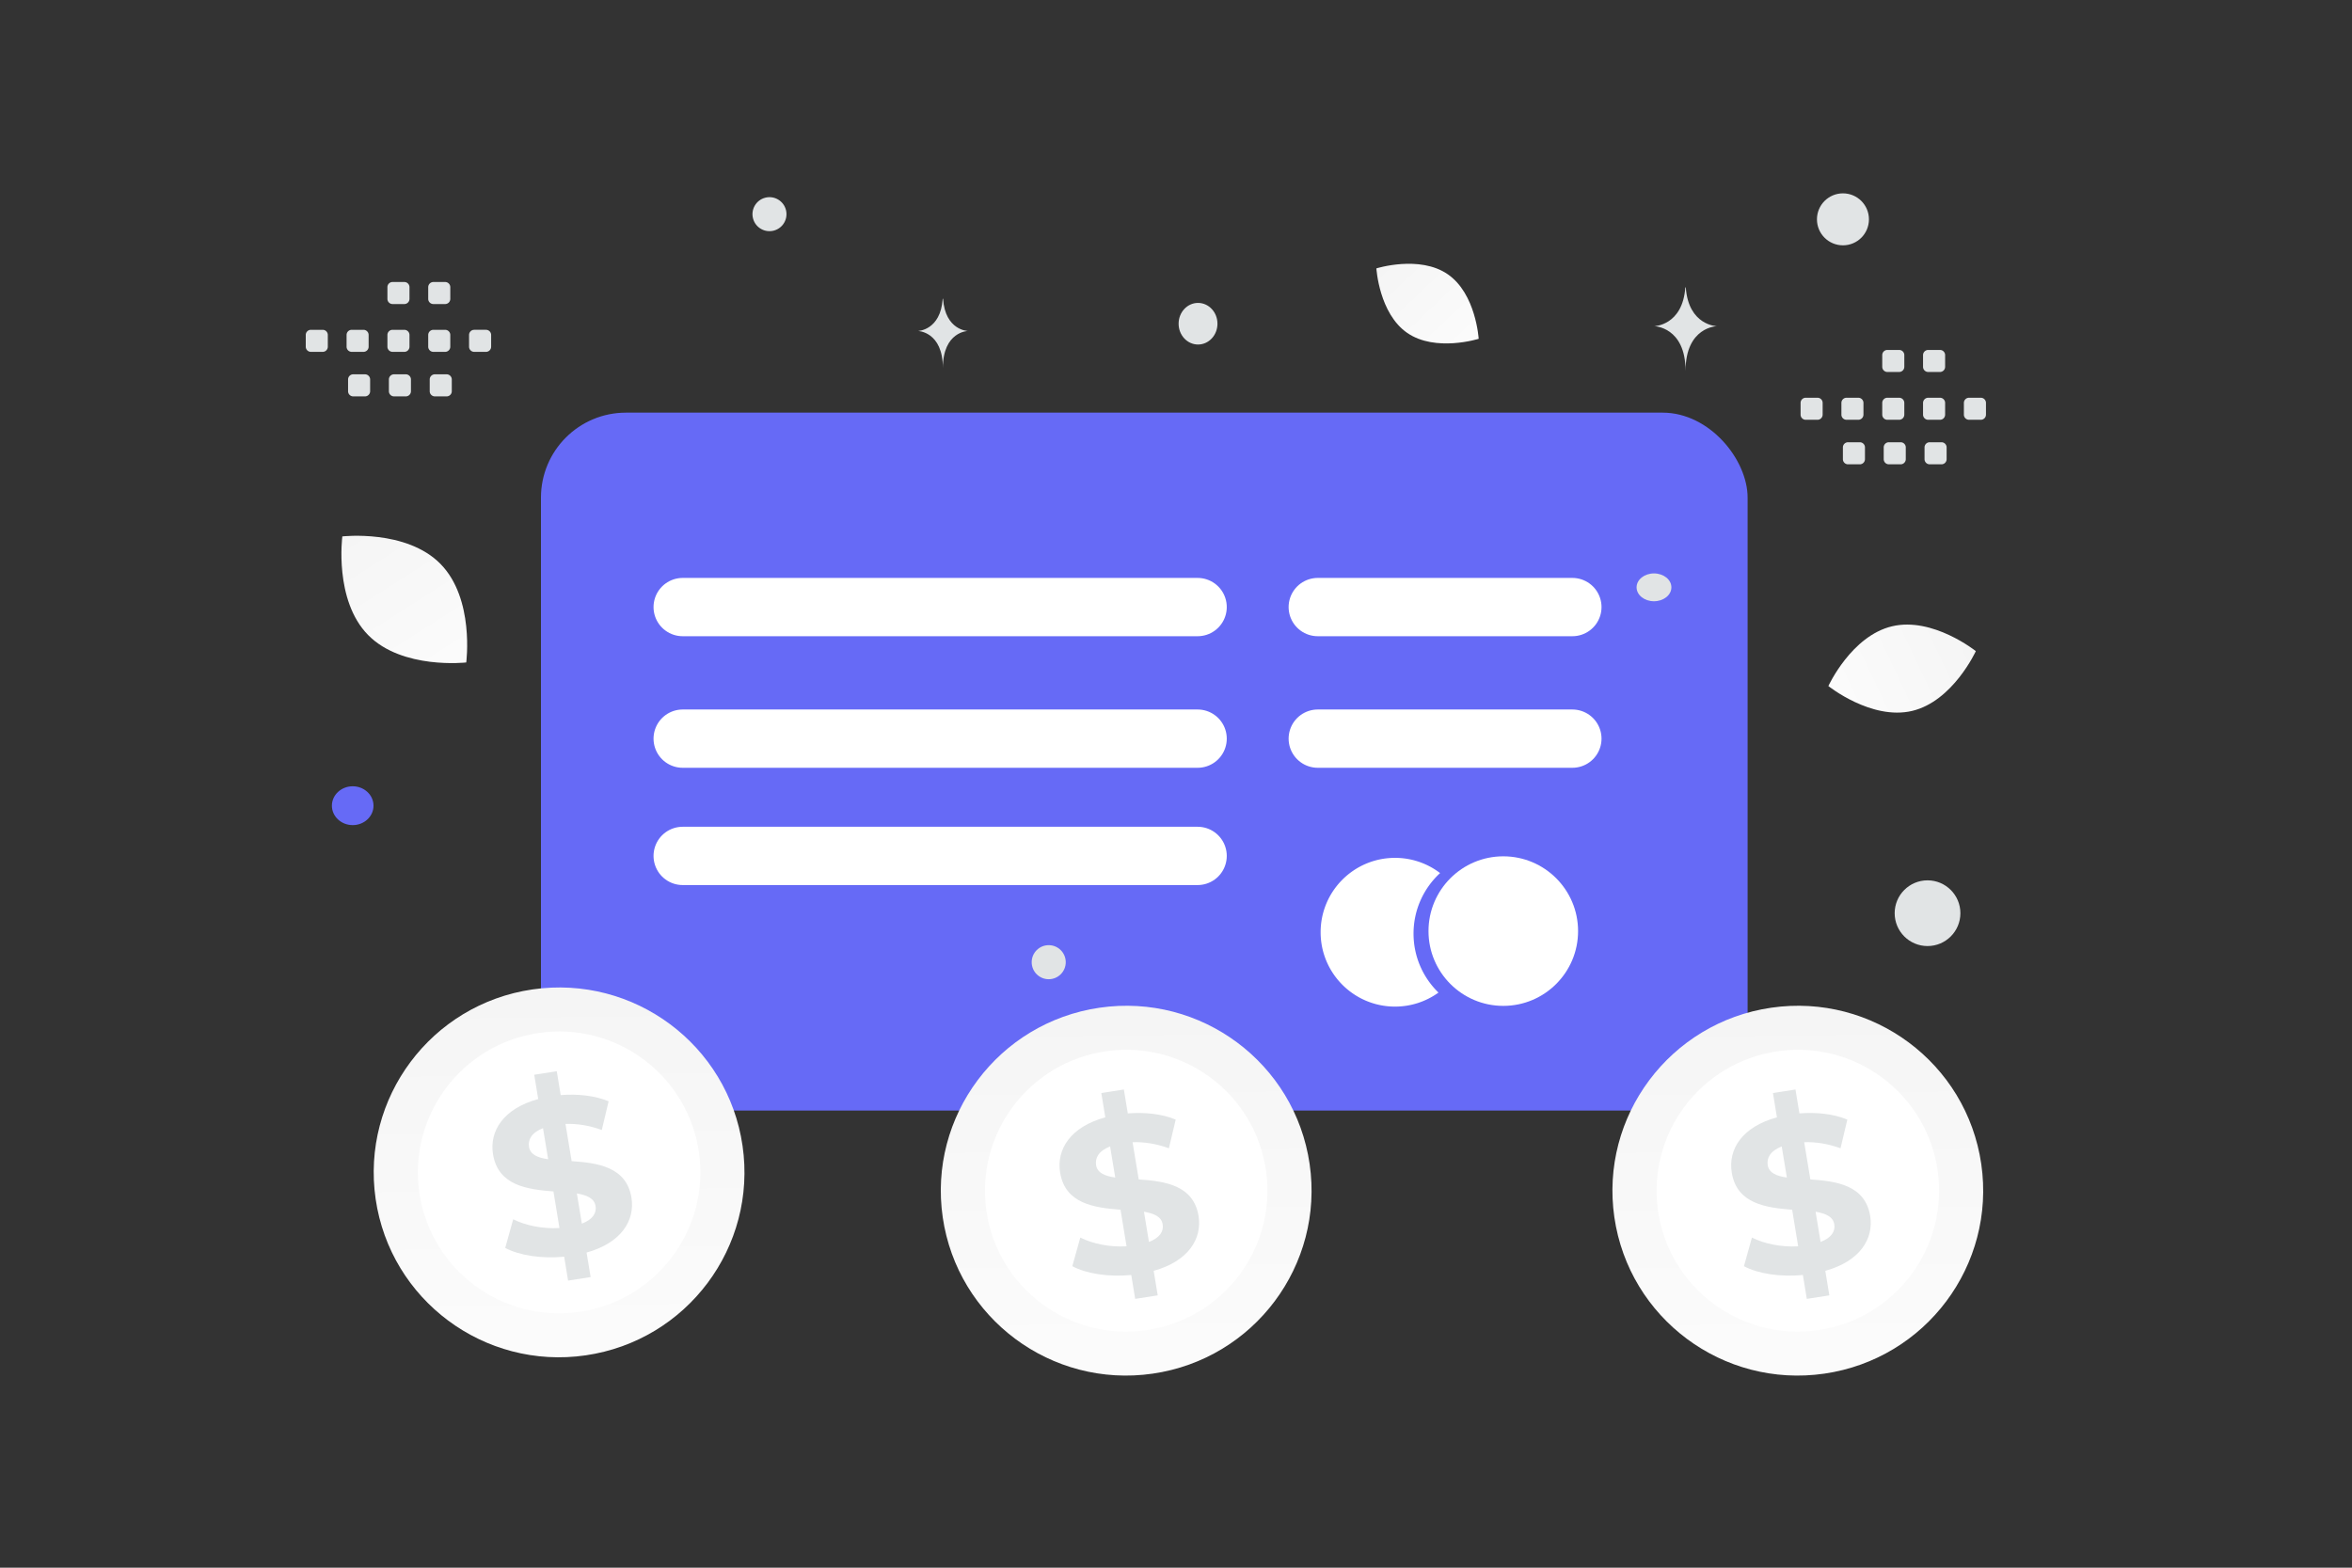<svg width="900" height="600" viewBox="0 0 900 600" fill="none" xmlns="http://www.w3.org/2000/svg"><rect x="0" y="0" width="900" height="600" fill="#333333" stroke="none"/><path fill="transparent" d="M0 0h900v600H0z"/><rect x="207" y="157.932" width="461.729" height="267.116" rx="32.526" fill="#666AF6"/><path d="M601.672 232.343h-97.425m97.425 50.355h-97.425m-45.976-50.355H261.232m197.039 50.355H261.232m197.039 44.882H261.232" stroke="#fff" stroke-width="22.309" stroke-miterlimit="10" stroke-linecap="round" stroke-linejoin="round"/><path fill-rule="evenodd" clip-rule="evenodd" d="M551.054 334.152a28.333 28.333 0 0 0-17.25-5.822c-15.719 0-28.462 12.743-28.462 28.461 0 15.719 12.743 28.462 28.462 28.462a28.332 28.332 0 0 0 16.631-5.363c-5.884-5.72-9.54-13.721-9.54-22.576 0-9.162 3.913-17.409 10.159-23.162z" fill="#fff"/><circle cx="575.238" cy="356.36" r="28.619" fill="#fff"/><path d="M501.136 445.514c5.609 38.678-21.236 74.579-60.021 80.215-38.758 5.636-74.738-21.156-80.375-59.834-5.609-38.652 21.263-74.578 60.021-80.215 38.785-5.636 74.766 21.156 80.375 59.834z" fill="url(#a)"/><path d="M484.441 447.945c4.273 29.462-16.188 56.842-45.73 61.142-29.543 4.274-56.976-16.134-61.25-45.596-4.274-29.49 16.187-56.869 45.73-61.143 29.543-4.301 56.949 16.107 61.25 45.597z" fill="#fff"/><path d="m441.456 486.385 1.553 9.387-8.628 1.348-1.499-9.143c-8.628.836-17.229-.486-22.556-3.372l3.052-10.951c4.827 2.428 11.403 3.723 17.701 3.345L428.776 463c-9.933-.782-21.142-2.211-23.112-14.187-1.47-8.874 3.913-17.532 17.286-21.173l-1.526-9.306 8.628-1.348 1.499 9.143c6.548-.512 13.123.189 18.339 2.374l-2.608 10.978c-4.8-1.754-9.516-2.482-13.9-2.32l2.358 14.241c9.933.675 20.948 2.158 22.89 13.972 1.415 8.739-3.884 17.316-17.174 21.011zm-14.705-35.711-1.97-11.895c-4.412 1.727-5.799 4.424-5.355 7.202.499 2.913 3.329 4.127 7.325 4.693zm18.145 17.91c-.472-2.94-3.246-4.127-7.158-4.828l1.914 11.571c4.162-1.592 5.688-4.073 5.244-6.743z" fill="#E1E4E5"/><path d="M284.136 438.514c5.609 38.678-21.236 74.579-60.021 80.215-38.758 5.636-74.738-21.156-80.375-59.834-5.609-38.652 21.263-74.578 60.021-80.215 38.785-5.636 74.766 21.156 80.375 59.834z" fill="url(#b)"/><path d="M267.441 440.945c4.273 29.462-16.188 56.842-45.73 61.142-29.543 4.274-56.976-16.134-61.25-45.596-4.274-29.49 16.187-56.869 45.73-61.143 29.543-4.301 56.949 16.107 61.25 45.597z" fill="#fff"/><path d="m224.456 479.385 1.553 9.387-8.628 1.348-1.499-9.143c-8.628.836-17.229-.486-22.556-3.372l3.052-10.951c4.827 2.428 11.403 3.723 17.701 3.345L211.776 456c-9.933-.782-21.142-2.211-23.112-14.187-1.47-8.874 3.913-17.532 17.286-21.173l-1.526-9.306 8.628-1.348 1.499 9.143c6.548-.512 13.123.189 18.339 2.374l-2.608 10.978c-4.8-1.754-9.516-2.482-13.9-2.32l2.358 14.241c9.933.675 20.948 2.158 22.89 13.972 1.415 8.739-3.884 17.316-17.174 21.011zm-14.705-35.711-1.97-11.895c-4.412 1.727-5.799 4.424-5.355 7.202.499 2.913 3.329 4.127 7.325 4.693zm18.145 17.91c-.472-2.94-3.246-4.127-7.158-4.828l1.914 11.571c4.162-1.592 5.688-4.073 5.244-6.743z" fill="#E1E4E5"/><path d="M758.136 445.514c5.609 38.678-21.236 74.579-60.021 80.215-38.758 5.636-74.738-21.156-80.375-59.834-5.609-38.652 21.263-74.578 60.021-80.215 38.785-5.636 74.766 21.156 80.375 59.834z" fill="url(#c)"/><path d="M741.441 447.945c4.273 29.462-16.188 56.842-45.73 61.142-29.543 4.274-56.976-16.134-61.25-45.596-4.274-29.49 16.187-56.869 45.73-61.143 29.543-4.301 56.949 16.107 61.25 45.597z" fill="#fff"/><path d="m698.456 486.385 1.553 9.387-8.628 1.348-1.499-9.143c-8.628.836-17.229-.486-22.556-3.372l3.052-10.951c4.827 2.428 11.403 3.723 17.701 3.345L685.776 463c-9.933-.782-21.142-2.211-23.112-14.187-1.47-8.874 3.913-17.532 17.286-21.173l-1.526-9.306 8.628-1.348 1.499 9.143c6.548-.512 13.123.189 18.339 2.374l-2.608 10.978c-4.8-1.754-9.516-2.482-13.9-2.32l2.358 14.241c9.933.675 20.948 2.158 22.89 13.972 1.415 8.739-3.884 17.316-17.174 21.011zm-14.705-35.711-1.97-11.895c-4.412 1.727-5.799 4.424-5.355 7.202.499 2.913 3.329 4.127 7.325 4.693zm18.145 17.91c-.472-2.94-3.246-4.127-7.158-4.828l1.914 11.571c4.162-1.592 5.688-4.073 5.244-6.743z" fill="#E1E4E5"/><path fill-rule="evenodd" clip-rule="evenodd" d="M118.967 126.229h4.504c1.09 0 1.967.886 1.967 1.966v4.505a1.968 1.968 0 0 1-1.967 1.966h-4.504A1.974 1.974 0 0 1 117 132.7v-4.505a1.962 1.962 0 0 1 1.967-1.966zm15.618 0h4.505c1.08 0 1.966.886 1.966 1.966v4.505a1.968 1.968 0 0 1-1.966 1.966h-4.505a1.973 1.973 0 0 1-1.966-1.966v-4.505c0-1.08.886-1.966 1.966-1.966zm15.629 0h4.505c1.08 0 1.967.886 1.967 1.966v4.505a1.969 1.969 0 0 1-1.967 1.966h-4.505a1.973 1.973 0 0 1-1.966-1.966v-4.505a1.962 1.962 0 0 1 1.966-1.966zm15.619 0h4.505c1.08 0 1.966.886 1.966 1.966v4.505a1.968 1.968 0 0 1-1.966 1.966h-4.505a1.975 1.975 0 0 1-1.975-1.966v-4.505a1.987 1.987 0 0 1 1.975-1.966zm15.62-.001h4.505c1.089 0 1.976.886 1.976 1.967v4.504a1.97 1.97 0 0 1-1.976 1.967h-4.505a1.974 1.974 0 0 1-1.966-1.967v-4.504c0-1.081.886-1.967 1.966-1.967zm-46.295 17.032h4.505c1.08 0 1.966.887 1.966 1.967v4.514c0 1.08-.886 1.966-1.966 1.966h-4.505a1.968 1.968 0 0 1-1.967-1.966v-4.505a1.965 1.965 0 0 1 1.967-1.976zm15.619 0h4.505c1.08 0 1.966.887 1.966 1.967v4.514c0 1.08-.886 1.966-1.966 1.966h-4.505a1.974 1.974 0 0 1-1.967-1.966v-4.505a1.965 1.965 0 0 1 1.967-1.976zm15.62 0h4.505c1.089 0 1.975.887 1.975 1.967v4.514c0 1.08-.886 1.966-1.975 1.966h-4.505a1.973 1.973 0 0 1-1.966-1.966v-4.505c0-1.089.886-1.976 1.966-1.976zm-16.183-35.328h4.505c1.08 0 1.967.886 1.967 1.966v4.505a1.969 1.969 0 0 1-1.967 1.966h-4.505a1.973 1.973 0 0 1-1.966-1.966v-4.505a1.962 1.962 0 0 1 1.966-1.966zm15.619 0h4.505c1.08 0 1.966.886 1.966 1.966v4.505a1.968 1.968 0 0 1-1.966 1.966h-4.505a1.975 1.975 0 0 1-1.975-1.966v-4.505a1.987 1.987 0 0 1 1.975-1.966zm525.134 44.297h4.504c1.09 0 1.967.886 1.967 1.966v4.505a1.968 1.968 0 0 1-1.967 1.966h-4.504A1.974 1.974 0 0 1 689 158.7v-4.505a1.962 1.962 0 0 1 1.967-1.966zm15.618 0h4.505c1.08 0 1.966.886 1.966 1.966v4.505a1.968 1.968 0 0 1-1.966 1.966h-4.505a1.973 1.973 0 0 1-1.966-1.966v-4.505c0-1.08.886-1.966 1.966-1.966zm15.629 0h4.505c1.08 0 1.967.886 1.967 1.966v4.505a1.969 1.969 0 0 1-1.967 1.966h-4.505a1.973 1.973 0 0 1-1.966-1.966v-4.505a1.962 1.962 0 0 1 1.966-1.966zm15.619 0h4.505c1.08 0 1.966.886 1.966 1.966v4.505a1.968 1.968 0 0 1-1.966 1.966h-4.505a1.975 1.975 0 0 1-1.975-1.966v-4.505a1.987 1.987 0 0 1 1.975-1.966zm15.62-.001h4.505c1.089 0 1.976.886 1.976 1.967v4.504a1.97 1.97 0 0 1-1.976 1.967h-4.505a1.974 1.974 0 0 1-1.966-1.967v-4.504c0-1.081.886-1.967 1.966-1.967zm-46.295 17.032h4.505c1.08 0 1.966.887 1.966 1.967v4.514c0 1.08-.886 1.966-1.966 1.966h-4.505a1.968 1.968 0 0 1-1.967-1.966v-4.505a1.965 1.965 0 0 1 1.967-1.976zm15.619 0h4.505c1.08 0 1.966.887 1.966 1.967v4.514c0 1.08-.886 1.966-1.966 1.966h-4.505a1.974 1.974 0 0 1-1.967-1.966v-4.505a1.965 1.965 0 0 1 1.967-1.976zm15.62 0h4.505c1.089 0 1.975.887 1.975 1.967v4.514c0 1.08-.886 1.966-1.975 1.966h-4.505a1.973 1.973 0 0 1-1.966-1.966v-4.505c0-1.089.886-1.976 1.966-1.976zm-16.183-35.328h4.505c1.08 0 1.967.886 1.967 1.966v4.505a1.969 1.969 0 0 1-1.967 1.966h-4.505a1.973 1.973 0 0 1-1.966-1.966v-4.505a1.962 1.962 0 0 1 1.966-1.966zm15.619 0h4.505c1.08 0 1.966.886 1.966 1.966v4.505a1.968 1.968 0 0 1-1.966 1.966h-4.505a1.975 1.975 0 0 1-1.975-1.966v-4.505a1.987 1.987 0 0 1 1.975-1.966z" fill="#E1E4E5"/><path d="M731.687 272.086c-15.579 3.69-32.055-9.521-32.055-9.521s8.792-19.188 24.376-22.867c15.578-3.691 32.05 9.509 32.05 9.509s-8.793 19.188-24.371 22.879z" fill="url(#d)"/><path d="M538.506 127.431c10.806 7.443 27.315 2.24 27.315 2.24s-1.022-17.269-11.836-24.705c-10.806-7.444-27.308-2.248-27.308-2.248s1.022 17.269 11.829 24.713z" fill="url(#e)"/><path d="M140.847 243.029c13.088 13.321 37.563 10.512 37.563 10.512s3.238-24.406-9.862-37.719c-13.088-13.321-37.55-10.521-37.55-10.521s-3.239 24.407 9.849 37.728z" fill="url(#f)"/><ellipse cx="584.836" cy="180.709" rx="6.371" ry="5.84" transform="rotate(180 584.836 180.709)" fill="#666AF6"/><ellipse cx="134.963" cy="308.364" rx="7.963" ry="7.432" transform="rotate(180 134.963 308.364)" fill="#666AF6"/><circle r="12.575" transform="matrix(-1 0 0 1 737.575 349.507)" fill="#E1E4E5"/><ellipse rx="7.432" ry="7.963" transform="matrix(-1 0 0 1 458.432 123.895)" fill="#E1E4E5"/><circle r="6.517" transform="matrix(-1 0 0 1 401.295 368.26)" fill="#E1E4E5"/><circle r="9.947" transform="matrix(-1 0 0 1 705.209 83.947)" fill="#E1E4E5"/><circle r="6.506" transform="scale(1 -1) rotate(-75 93.81 -232.848)" fill="#E1E4E5"/><ellipse rx="6.658" ry="5.327" transform="matrix(-1 0 0 1 632.904 224.79)" fill="#E1E4E5"/><path d="M644.895 110h.175c1.031 14.614 11.9 14.839 11.9 14.839s-11.985.234-11.985 17.121c0-16.887-11.985-17.121-11.985-17.121s10.864-.225 11.895-14.839zm-284.166 4.348h.139c.823 12.138 9.489 12.325 9.489 12.325s-9.556.194-9.556 14.219c0-14.025-9.556-14.219-9.556-14.219s8.662-.187 9.484-12.325z" fill="#E1E4E5"/><defs><linearGradient id="a" x1="433.964" y1="605.836" x2="429.609" y2="230.954" gradientUnits="userSpaceOnUse"><stop stop-color="#fff"/><stop offset="1" stop-color="#EEE"/></linearGradient><linearGradient id="b" x1="216.964" y1="598.836" x2="212.609" y2="223.954" gradientUnits="userSpaceOnUse"><stop stop-color="#fff"/><stop offset="1" stop-color="#EEE"/></linearGradient><linearGradient id="c" x1="690.964" y1="605.836" x2="686.609" y2="230.954" gradientUnits="userSpaceOnUse"><stop stop-color="#fff"/><stop offset="1" stop-color="#EEE"/></linearGradient><linearGradient id="d" x1="673.023" y1="281.262" x2="809.395" y2="216.835" gradientUnits="userSpaceOnUse"><stop stop-color="#fff"/><stop offset="1" stop-color="#EEE"/></linearGradient><linearGradient id="e" x1="580.601" y1="151.853" x2="495.536" y2="62.155" gradientUnits="userSpaceOnUse"><stop stop-color="#fff"/><stop offset="1" stop-color="#EEE"/></linearGradient><linearGradient id="f" x1="193.066" y1="288.53" x2="98.447" y2="140.206" gradientUnits="userSpaceOnUse"><stop stop-color="#fff"/><stop offset="1" stop-color="#EEE"/></linearGradient></defs></svg>